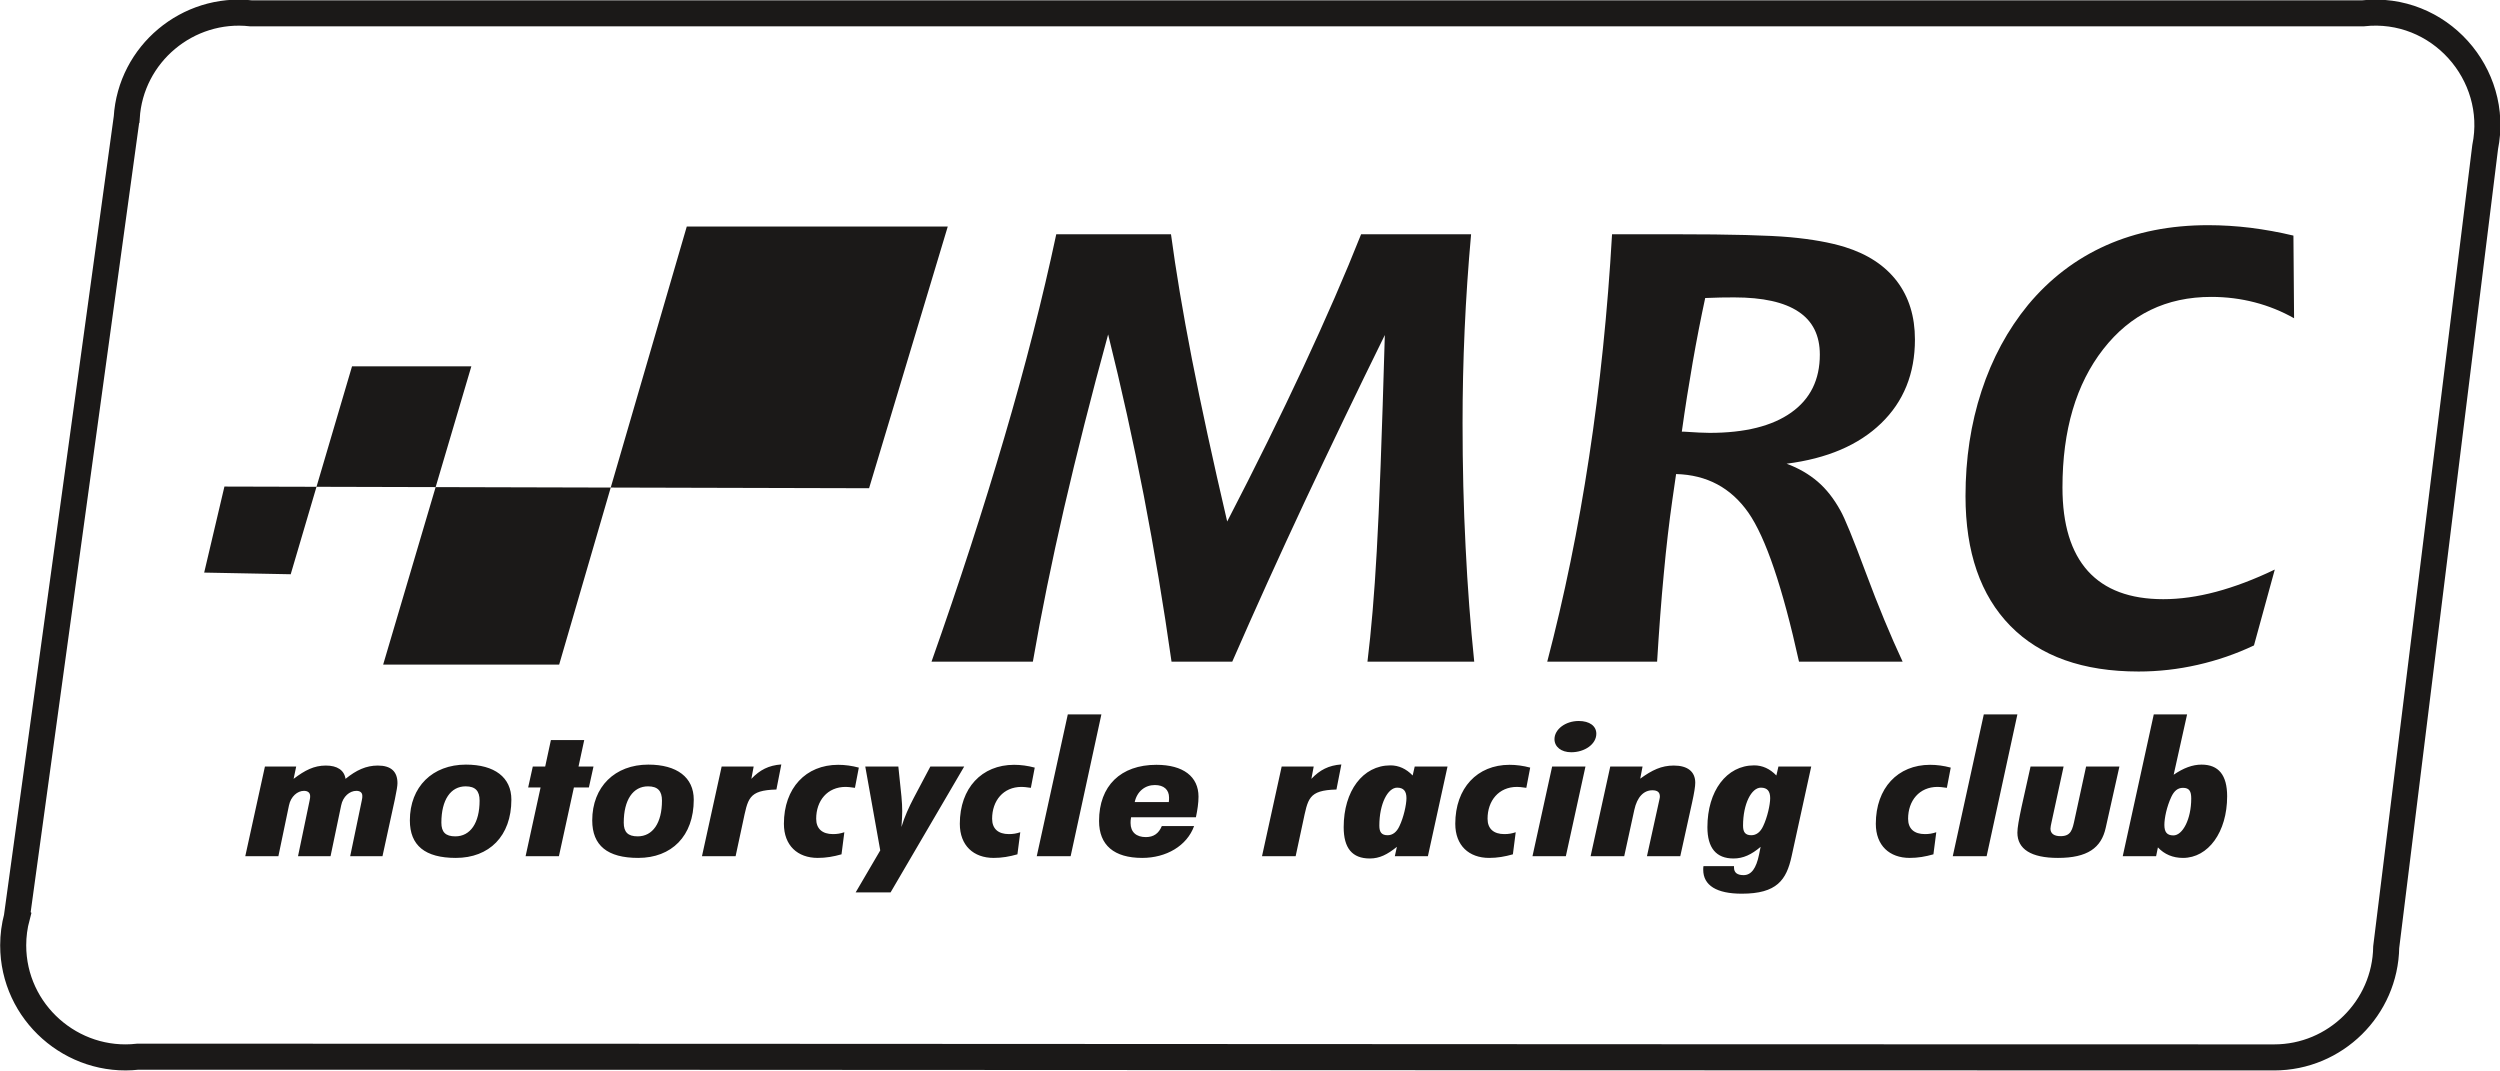 <?xml version="1.0" encoding="UTF-8"?>
<svg xmlns="http://www.w3.org/2000/svg" xmlns:xlink="http://www.w3.org/1999/xlink" width="544.2pt" height="233.1pt" viewBox="0 0 544.2 233.1" version="1.1">
<defs>
<clipPath id="clip1">
  <path d="M 0 0 L 544.199 0 L 544.199 233.102 L 0 233.102 Z M 0 0 "/>
</clipPath>
</defs>
<g id="surface1">
<path style=" stroke:none;fill-rule:evenodd;fill:rgb(10.594%,9.813%,9.424%);fill-opacity:1;" d="M 76.227 186.379 L 83.258 186.379 L 85.957 173.984 C 86.352 172.152 86.52 171.008 86.52 170.48 C 86.52 167.949 85.113 166.645 82.246 166.645 C 79.715 166.645 77.578 167.625 75.215 169.539 C 74.934 167.664 73.418 166.645 70.941 166.645 C 68.355 166.645 66.387 167.664 63.914 169.539 L 64.477 166.852 L 57.672 166.852 L 53.391 186.379 L 60.598 186.379 L 62.902 175.328 C 63.297 173.371 64.758 172.152 66.164 172.152 C 67.008 172.152 67.512 172.559 67.512 173.293 C 67.512 173.496 67.512 173.82 67.402 174.23 L 64.871 186.379 L 71.953 186.379 L 74.262 175.328 C 74.652 173.371 76.117 172.152 77.578 172.152 C 78.367 172.152 78.871 172.516 78.871 173.25 C 78.871 173.453 78.871 173.82 78.758 174.23 Z M 111.316 174.066 C 111.316 169.215 107.66 166.441 101.418 166.441 C 94.164 166.441 89.219 171.254 89.219 178.59 C 89.219 184.055 92.535 186.75 99.227 186.75 C 106.48 186.75 111.316 182.016 111.316 174.066 Z M 99.113 182.059 C 96.977 182.059 96.078 181.121 96.078 179.082 C 96.078 174.105 98.102 171.172 101.363 171.172 C 103.5 171.172 104.398 172.191 104.398 174.27 C 104.398 179.164 102.375 182.059 99.113 182.059 Z M 114.41 186.379 L 121.664 186.379 L 124.926 171.418 L 128.188 171.418 L 129.195 166.852 L 125.934 166.852 L 127.172 161.102 L 119.918 161.102 L 118.68 166.852 L 115.98 166.852 L 114.969 171.418 L 117.672 171.418 Z M 151.016 174.066 C 151.016 169.215 147.359 166.441 141.121 166.441 C 133.867 166.441 128.918 171.254 128.918 178.59 C 128.918 184.055 132.234 186.75 138.926 186.75 C 146.18 186.75 151.016 182.016 151.016 174.066 Z M 138.816 182.059 C 136.676 182.059 135.777 181.121 135.777 179.082 C 135.777 174.105 137.801 171.172 141.062 171.172 C 143.199 171.172 144.098 172.191 144.098 174.27 C 144.098 179.164 142.074 182.059 138.816 182.059 Z M 152.805 186.379 L 160.125 186.379 L 161.699 179.039 C 162.824 173.863 162.824 172.027 169.008 171.863 L 170.078 166.402 C 167.324 166.605 165.41 167.586 163.555 169.539 L 164.059 166.852 L 157.09 166.852 Z M 186.105 171.496 L 186.949 167.094 C 185.43 166.688 183.91 166.484 182.449 166.484 C 175.418 166.484 170.641 171.539 170.641 179.324 C 170.641 184.055 173.621 186.75 178.008 186.75 C 179.805 186.75 181.438 186.465 183.18 185.969 L 183.797 181.16 C 182.957 181.445 182.223 181.566 181.324 181.566 C 179.02 181.566 177.668 180.426 177.668 178.223 C 177.668 174.309 180.086 171.293 184.078 171.293 C 184.418 171.293 185.09 171.336 186.105 171.496 Z M 186.262 194.254 L 193.863 194.254 L 209.891 166.852 L 202.523 166.852 L 198.922 173.656 C 197.855 175.695 196.898 177.777 196.227 180.016 C 196.34 178.59 196.395 177.449 196.395 176.555 C 196.395 175.656 196.34 174.598 196.227 173.371 L 195.551 166.852 L 188.352 166.852 L 191.613 185.113 Z M 224.398 171.496 L 225.242 167.094 C 223.723 166.688 222.207 166.484 220.742 166.484 C 213.715 166.484 208.934 171.539 208.934 179.324 C 208.934 184.055 211.914 186.75 216.301 186.75 C 218.102 186.75 219.73 186.465 221.473 185.969 L 222.094 181.16 C 221.25 181.445 220.52 181.566 219.617 181.566 C 217.312 181.566 215.965 180.426 215.965 178.223 C 215.965 174.309 218.383 171.293 222.371 171.293 C 222.711 171.293 223.387 171.336 224.398 171.496 Z M 225.68 186.379 L 233.055 186.379 L 239.75 155.516 L 232.438 155.516 Z M 254.426 174.598 L 247.004 174.598 C 247.508 172.273 249.254 170.887 251.387 170.887 C 253.355 170.887 254.48 171.906 254.48 173.617 C 254.48 173.902 254.48 174.23 254.426 174.598 Z M 259.934 179.816 L 252.906 179.816 C 252.23 181.445 251.109 182.219 249.418 182.219 C 247.34 182.219 246.102 181.121 246.102 179.164 C 246.102 178.875 246.102 178.43 246.215 177.898 L 260.328 177.898 C 260.668 176.266 260.891 174.801 260.891 173.414 C 260.891 169.051 257.574 166.484 251.727 166.484 C 243.965 166.484 239.242 171.047 239.242 178.715 C 239.242 183.973 242.504 186.75 248.633 186.75 C 253.863 186.75 258.363 184.137 259.934 179.816 Z M 274.715 186.379 L 282.035 186.379 L 283.609 179.039 C 284.734 173.863 284.734 172.027 290.918 171.863 L 291.988 166.402 C 289.234 166.605 287.316 167.586 285.461 169.539 L 285.969 166.852 L 278.996 166.852 Z M 315.098 166.852 L 307.957 166.852 L 307.508 168.809 C 306.102 167.34 304.469 166.605 302.672 166.605 C 296.652 166.605 292.492 172.191 292.492 180.059 C 292.492 184.625 294.348 186.875 298.172 186.875 C 300.309 186.875 301.996 186.012 304.074 184.34 L 303.625 186.379 L 310.824 186.379 Z M 302.055 181.812 C 300.758 181.812 300.254 181.16 300.254 179.734 C 300.254 174.922 302.109 171.457 304.133 171.457 C 305.539 171.457 306.156 172.23 306.156 173.742 C 306.156 175.168 305.539 177.938 304.637 179.816 C 304.02 181.16 303.121 181.812 302.055 181.812 Z M 332.25 171.496 L 333.094 167.094 C 331.574 166.688 330.055 166.484 328.594 166.484 C 321.562 166.484 316.785 171.539 316.785 179.324 C 316.785 184.055 319.766 186.75 324.152 186.75 C 325.949 186.75 327.582 186.465 329.324 185.969 L 329.941 181.16 C 329.102 181.445 328.367 181.566 327.469 181.566 C 325.164 181.566 323.812 180.426 323.812 178.223 C 323.812 174.309 326.23 171.293 330.223 171.293 C 330.562 171.293 331.234 171.336 332.25 171.496 Z M 340.852 186.379 L 345.125 166.852 L 337.871 166.852 L 333.59 186.379 Z M 338.379 160.898 C 338.379 162.57 339.84 163.75 342.031 163.75 C 344.957 163.75 347.488 162 347.488 159.715 C 347.488 158.043 346.023 156.945 343.664 156.945 C 340.738 156.945 338.379 158.777 338.379 160.898 Z M 358.508 186.379 L 365.762 186.379 L 368.348 174.637 C 368.797 172.598 369.023 171.172 369.023 170.395 C 369.023 167.949 367.336 166.645 364.355 166.645 C 361.656 166.645 359.633 167.625 357.047 169.5 L 357.551 166.852 L 350.523 166.852 L 346.242 186.379 L 353.559 186.379 L 355.754 176.309 C 356.371 173.453 357.832 172.027 359.688 172.027 C 360.812 172.027 361.32 172.477 361.32 173.371 C 361.32 173.453 361.32 173.699 361.207 174.105 Z M 394.27 166.852 L 387.129 166.852 L 386.68 168.809 C 385.273 167.34 383.645 166.605 381.844 166.605 C 375.828 166.605 371.668 172.191 371.668 180.059 C 371.668 184.582 373.578 186.875 377.344 186.875 C 379.484 186.875 381.281 186.012 383.25 184.34 L 382.914 186.012 C 382.293 189.035 381.227 190.5 379.539 190.5 C 378.133 190.5 377.457 189.934 377.457 188.832 L 377.457 188.547 L 370.812 188.547 C 370.758 188.789 370.758 189.074 370.758 189.32 C 370.758 192.746 373.691 194.539 379.145 194.539 C 386.793 194.539 388.871 191.562 390 186.379 Z M 381.227 181.812 C 379.934 181.812 379.426 181.16 379.426 179.734 C 379.426 174.922 381.281 171.457 383.305 171.457 C 384.711 171.457 385.332 172.23 385.332 173.742 C 385.332 175.168 384.711 177.938 383.812 179.816 C 383.195 181.16 382.293 181.812 381.227 181.812 Z M 423.793 171.496 L 424.637 167.094 C 423.117 166.688 421.602 166.484 420.141 166.484 C 413.109 166.484 408.328 171.539 408.328 179.324 C 408.328 184.055 411.309 186.75 415.695 186.75 C 417.496 186.75 419.125 186.465 420.867 185.969 L 421.488 181.16 C 420.645 181.445 419.914 181.566 419.012 181.566 C 416.707 181.566 415.355 180.426 415.355 178.223 C 415.355 174.309 417.777 171.293 421.77 171.293 C 422.105 171.293 422.781 171.336 423.793 171.496 Z M 425.078 186.379 L 432.449 186.379 L 439.145 155.516 L 431.832 155.516 Z M 442.012 166.852 L 440.043 175.695 C 439.48 178.348 439.145 180.18 439.145 181.242 C 439.145 184.828 442.121 186.75 447.973 186.75 C 454.383 186.75 457.418 184.582 458.375 180.18 L 461.355 166.852 L 454.102 166.852 L 451.625 178.266 C 451.121 180.629 450.84 182.016 448.531 182.016 C 447.129 182.016 446.344 181.445 446.344 180.387 C 446.344 180.059 446.453 179.57 446.566 179.039 L 449.207 166.852 Z M 462.078 186.379 L 469.34 186.379 L 469.734 184.461 C 471.141 185.969 472.996 186.75 475.188 186.75 C 480.699 186.75 484.805 181.121 484.805 173.332 C 484.805 168.727 482.949 166.441 479.234 166.441 C 477.266 166.441 475.301 167.176 473.164 168.645 L 476.086 155.516 L 468.832 155.516 Z M 475.188 171.496 C 476.594 171.496 476.988 172.273 476.988 173.82 C 476.988 178.305 475.129 181.852 473.105 181.852 C 471.699 181.852 471.141 181.121 471.141 179.57 C 471.141 178.102 471.645 175.613 472.656 173.453 C 473.273 172.152 474.062 171.496 475.188 171.496 Z M 229.926 50.996 L 254.902 50.996 C 255.957 58.859 257.461 67.91 259.453 78.129 C 261.453 88.348 264.012 100.148 267.133 113.52 C 273.281 101.648 278.797 90.461 283.703 79.934 C 288.609 69.406 292.812 59.762 296.285 50.996 L 320.227 50.996 C 319.594 58 319.125 64.938 318.82 71.809 C 318.516 78.656 318.371 85.438 318.371 92.09 C 318.371 101.426 318.586 110.414 319.031 119.066 C 319.453 127.723 320.086 136.047 320.91 144.039 L 297.668 144.039 C 298.492 137.324 299.172 129.328 299.688 120.035 C 300.23 110.742 300.816 95.043 301.449 72.93 C 295.344 85.328 289.547 97.422 284.008 109.199 C 278.492 120.984 273.234 132.59 268.234 144.039 L 255.02 144.039 C 253.281 131.773 251.262 119.727 248.988 107.902 C 246.688 96.078 244.105 84.383 241.219 72.797 C 237.531 86.23 234.359 98.809 231.641 110.543 C 228.941 122.305 226.664 133.449 224.832 144.039 L 202.77 144.039 C 208.777 127.039 214.059 110.785 218.613 95.262 C 223.188 79.734 226.945 64.98 229.926 50.996 Z M 350.91 50.996 L 364.992 50.996 C 376.777 50.996 385.016 51.215 389.707 51.637 C 394.406 52.074 398.371 52.781 401.586 53.77 C 406.539 55.312 410.316 57.801 412.922 61.215 C 415.531 64.648 416.844 68.879 416.844 73.898 C 416.844 81.344 414.379 87.422 409.473 92.156 C 404.57 96.891 397.715 99.82 388.91 100.941 C 391.539 101.91 393.793 103.234 395.672 104.84 C 397.551 106.449 399.191 108.539 400.625 111.141 C 401.539 112.727 403.371 117.195 406.117 124.574 C 408.863 131.973 411.562 138.445 414.168 144.039 L 391.609 144.039 C 388.02 127.809 384.355 116.996 380.578 111.578 C 376.777 106.164 371.539 103.367 364.852 103.191 L 364.031 108.871 C 363.352 113.652 362.715 118.977 362.176 124.879 C 361.609 130.762 361.141 137.148 360.719 144.039 L 336.801 144.039 C 340.508 129.883 343.562 115.039 345.91 99.512 C 348.277 83.984 349.945 67.82 350.91 50.996 Z M 366.098 93.961 C 366.188 93.961 366.332 93.961 366.496 93.961 C 369.078 94.137 370.953 94.227 372.148 94.227 C 379.852 94.227 385.766 92.75 389.918 89.801 C 394.074 86.848 396.141 82.664 396.141 77.18 C 396.141 73.02 394.594 69.891 391.492 67.844 C 388.395 65.773 383.746 64.738 377.504 64.738 C 376.586 64.738 375.602 64.738 374.547 64.762 C 373.488 64.781 372.363 64.828 371.188 64.871 C 370.227 69.34 369.312 74.008 368.465 78.875 C 367.621 83.723 366.82 88.766 366.098 93.961 Z M 499.234 51.285 L 499.375 69.277 C 496.723 67.777 493.863 66.609 490.809 65.816 C 487.758 65.023 484.613 64.629 481.348 64.629 C 471.582 64.629 463.746 68.414 457.828 76.016 C 451.914 83.613 448.957 93.633 448.957 106.117 C 448.957 114.156 450.809 120.215 454.496 124.309 C 458.18 128.383 463.652 130.43 470.902 130.43 C 474.516 130.43 478.344 129.902 482.383 128.824 C 486.418 127.746 490.691 126.137 495.176 123.98 L 490.645 140.496 C 486.75 142.344 482.664 143.754 478.391 144.723 C 474.141 145.691 469.848 146.176 465.527 146.176 C 453.438 146.176 444.121 142.875 437.617 136.246 C 431.117 129.617 427.852 120.191 427.852 107.988 C 427.852 99.863 429.004 92.246 431.328 85.152 C 433.652 78.039 437.031 71.785 441.469 66.367 C 446.234 60.641 451.914 56.324 458.484 53.395 C 465.082 50.469 472.453 49.016 480.668 49.016 C 483.742 49.016 486.816 49.211 489.918 49.586 C 493.016 49.984 496.113 50.535 499.234 51.285 Z M 44.445 124.641 L 48.852 105.914 L 189.18 106.277 L 206.309 49.312 L 149.496 49.312 L 121.719 144.668 L 83.406 144.668 L 102.602 79.746 L 76.629 79.746 L 63.281 125.004 Z M 44.445 124.641 "/>
<g clip-path="url(#clip1)" clip-rule="nonzero">
<path style="fill:none;stroke-width:56.693;stroke-linecap:butt;stroke-linejoin:miter;stroke:rgb(10.594%,9.813%,9.424%);stroke-opacity:1;stroke-miterlimit:4;" d="M 300.234 30.805 C 1850.234 30.805 3400.352 29.242 4950.43 29.242 C 5083.516 29.242 5192.266 136.703 5194.297 269.359 L 5409.688 2010.727 C 5442.031 2169.516 5309.297 2320.453 5143.398 2301.977 L 546.523 2301.977 C 409.023 2317.289 284.258 2213.734 275.82 2074.477 L 275.781 2074.438 L 36.758 335.375 L 36.836 335.297 C 31.562 315.453 28.711 294.633 28.711 273.148 C 28.711 127.328 157.188 14.555 300.234 30.805 Z M 5194.297 269.281 L 5194.297 269.359 Z M 5194.297 269.281 " transform="matrix(0.1,0,0,-0.1,0,233.1)"/>
</g>
</g>
</svg>
